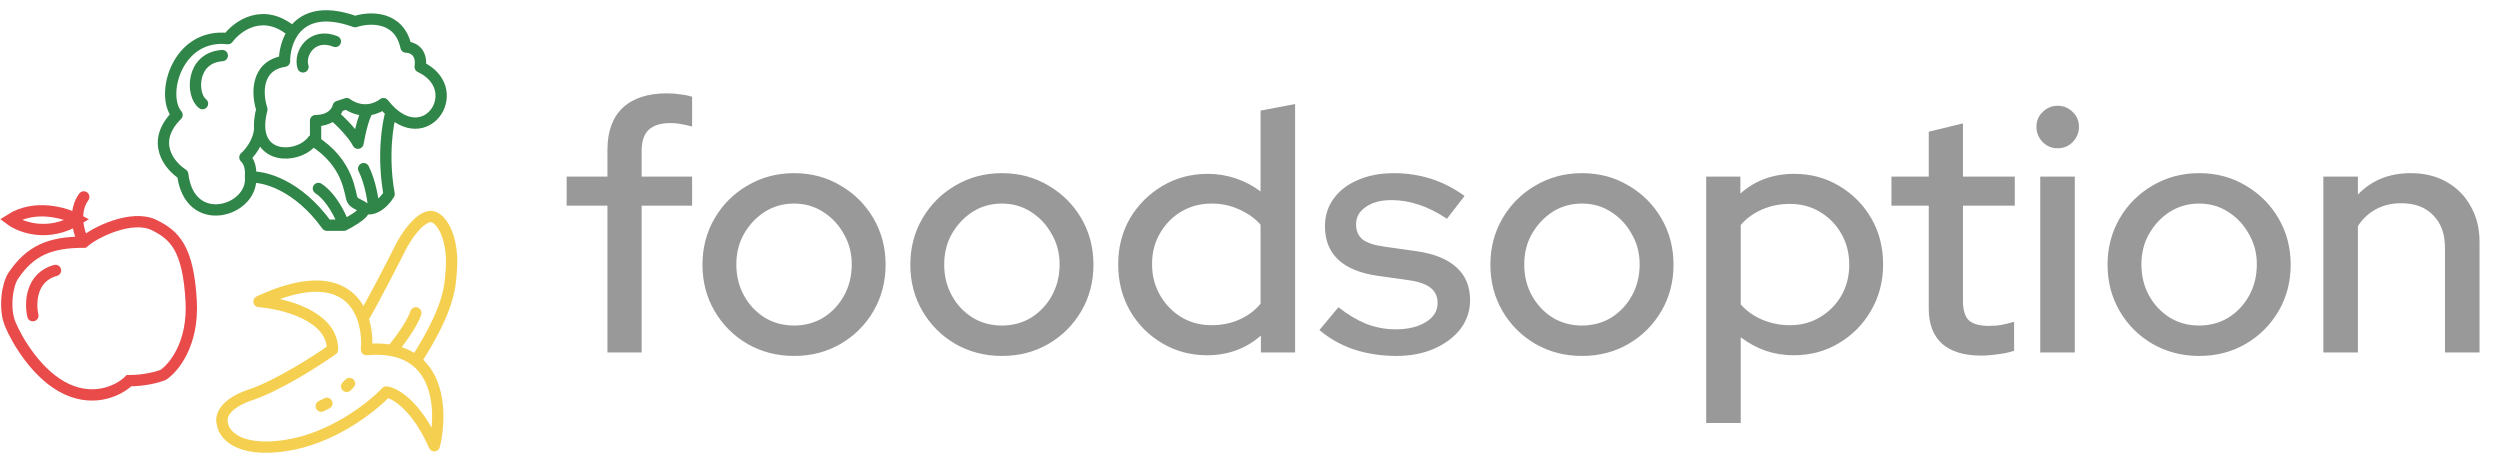 <svg width="2962" height="543" viewBox="0 0 2962 543" fill="none" xmlns="http://www.w3.org/2000/svg">
<path d="M719.693 417.629V243.639H671.385V209.25H719.693V177.728C719.693 155.894 725.698 139.245 737.706 127.782C749.988 116.319 767.455 110.588 790.108 110.588C795.839 110.588 801.161 110.997 806.074 111.816C811.26 112.362 815.899 113.317 819.993 114.682V149.889C815.081 148.525 810.714 147.569 806.893 147.024C803.072 146.205 798.841 145.795 794.202 145.795C782.739 145.795 774.142 148.525 768.41 153.983C762.952 159.169 760.223 167.493 760.223 178.956V209.25H819.993V243.639H760.223V417.629H719.693ZM940.772 421.723C920.576 421.723 902.153 416.947 885.505 407.394C869.129 397.842 856.165 384.878 846.613 368.502C837.061 352.127 832.284 333.841 832.284 313.644C832.284 293.448 837.061 275.162 846.613 258.786C856.165 242.411 869.129 229.447 885.505 219.895C902.153 210.069 920.576 205.157 940.772 205.157C961.242 205.157 979.664 210.069 996.04 219.895C1012.42 229.447 1025.38 242.411 1034.93 258.786C1044.48 275.162 1049.26 293.448 1049.26 313.644C1049.26 333.841 1044.48 352.127 1034.93 368.502C1025.38 384.878 1012.42 397.842 996.04 407.394C979.664 416.947 961.242 421.723 940.772 421.723ZM940.772 385.697C953.6 385.697 965.199 382.558 975.57 376.281C985.941 369.731 994.129 360.997 1000.13 350.08C1006.14 339.163 1009.14 326.881 1009.14 313.235C1009.14 299.862 1006 287.853 999.724 277.209C993.72 266.292 985.532 257.558 975.161 251.008C965.063 244.458 953.6 241.183 940.772 241.183C927.945 241.183 916.345 244.458 905.974 251.008C895.876 257.558 887.688 266.292 881.411 277.209C875.407 287.853 872.404 299.862 872.404 313.235C872.404 326.881 875.407 339.163 881.411 350.08C887.415 360.997 895.603 369.731 905.974 376.281C916.345 382.558 927.945 385.697 940.772 385.697ZM1187.04 421.723C1166.85 421.723 1148.43 416.947 1131.78 407.394C1115.4 397.842 1102.44 384.878 1092.89 368.502C1083.33 352.127 1078.56 333.841 1078.56 313.644C1078.56 293.448 1083.33 275.162 1092.89 258.786C1102.44 242.411 1115.4 229.447 1131.78 219.895C1148.43 210.069 1166.85 205.157 1187.04 205.157C1207.51 205.157 1225.94 210.069 1242.31 219.895C1258.69 229.447 1271.65 242.411 1281.2 258.786C1290.76 275.162 1295.53 293.448 1295.53 313.644C1295.53 333.841 1290.76 352.127 1281.2 368.502C1271.65 384.878 1258.69 397.842 1242.31 407.394C1225.94 416.947 1207.51 421.723 1187.04 421.723ZM1187.04 385.697C1199.87 385.697 1211.47 382.558 1221.84 376.281C1232.21 369.731 1240.4 360.997 1246.41 350.08C1252.41 339.163 1255.41 326.881 1255.41 313.235C1255.41 299.862 1252.27 287.853 1246 277.209C1239.99 266.292 1231.8 257.558 1221.43 251.008C1211.33 244.458 1199.87 241.183 1187.04 241.183C1174.22 241.183 1162.62 244.458 1152.25 251.008C1142.15 257.558 1133.96 266.292 1127.68 277.209C1121.68 287.853 1118.68 299.862 1118.68 313.235C1118.68 326.881 1121.68 339.163 1127.68 350.08C1133.69 360.997 1141.88 369.731 1152.25 376.281C1162.62 382.558 1174.22 385.697 1187.04 385.697ZM1430.04 420.904C1410.66 420.904 1392.92 416.128 1376.82 406.575C1360.72 397.023 1348.03 384.196 1338.75 368.093C1329.47 351.717 1324.83 333.431 1324.83 313.235C1324.83 293.039 1329.47 274.889 1338.75 258.786C1348.3 242.684 1361.13 229.856 1377.23 220.304C1393.33 210.752 1411.21 205.975 1430.86 205.975C1442.32 205.975 1453.38 207.749 1464.02 211.297C1474.67 214.845 1484.49 220.031 1493.5 226.854V131.057L1534.44 123.279V417.629H1493.91V397.569C1476.17 413.126 1454.88 420.904 1430.04 420.904ZM1435.36 385.287C1447.37 385.287 1458.29 383.104 1468.11 378.737C1478.21 374.37 1486.67 368.093 1493.5 359.905V266.155C1486.67 258.513 1478.21 252.509 1468.11 248.142C1458.29 243.503 1447.37 241.183 1435.36 241.183C1422.26 241.183 1410.39 244.321 1399.75 250.599C1389.1 256.876 1380.64 265.473 1374.37 276.39C1368.09 287.034 1364.95 299.179 1364.95 312.826C1364.95 326.472 1368.09 338.754 1374.37 349.671C1380.64 360.588 1389.1 369.321 1399.75 375.871C1410.39 382.149 1422.26 385.287 1435.36 385.287ZM1654.56 421.723C1636.55 421.723 1619.62 419.13 1603.8 413.944C1588.24 408.486 1574.73 400.844 1563.27 391.019L1585.78 363.999C1596.43 372.46 1607.34 379.01 1618.53 383.65C1630 388.017 1641.6 390.2 1653.33 390.2C1668.07 390.2 1680.08 387.334 1689.36 381.603C1698.64 375.871 1703.28 368.366 1703.28 359.086C1703.28 351.445 1700.55 345.44 1695.09 341.073C1689.63 336.707 1681.17 333.704 1669.71 332.067L1632.04 326.745C1611.3 323.743 1595.74 317.329 1585.37 307.504C1575 297.678 1569.82 284.578 1569.82 268.202C1569.82 255.648 1573.23 244.731 1580.05 235.451C1586.87 225.899 1596.43 218.53 1608.71 213.344C1620.99 207.886 1635.32 205.157 1651.69 205.157C1666.7 205.157 1681.17 207.34 1695.09 211.707C1709.01 216.074 1722.38 222.897 1735.21 232.176L1714.33 259.196C1702.87 251.554 1691.68 245.959 1680.76 242.411C1670.12 238.863 1659.34 237.089 1648.42 237.089C1635.86 237.089 1625.77 239.818 1618.12 245.277C1610.48 250.462 1606.66 257.285 1606.66 265.746C1606.66 273.388 1609.25 279.392 1614.44 283.759C1619.9 287.853 1628.77 290.719 1641.05 292.356L1678.71 297.678C1699.46 300.68 1715.15 307.094 1725.79 316.919C1736.44 326.472 1741.76 339.436 1741.76 355.811C1741.76 368.366 1737.94 379.692 1730.3 389.791C1722.65 399.616 1712.28 407.394 1699.18 413.126C1686.08 418.857 1671.21 421.723 1654.56 421.723ZM1874.29 421.723C1854.09 421.723 1835.67 416.947 1819.02 407.394C1802.65 397.842 1789.68 384.878 1780.13 368.502C1770.58 352.127 1765.8 333.841 1765.8 313.644C1765.8 293.448 1770.58 275.162 1780.13 258.786C1789.68 242.411 1802.65 229.447 1819.02 219.895C1835.67 210.069 1854.09 205.157 1874.29 205.157C1894.76 205.157 1913.18 210.069 1929.56 219.895C1945.93 229.447 1958.9 242.411 1968.45 258.786C1978 275.162 1982.78 293.448 1982.78 313.644C1982.78 333.841 1978 352.127 1968.45 368.502C1958.9 384.878 1945.93 397.842 1929.56 407.394C1913.18 416.947 1894.76 421.723 1874.29 421.723ZM1874.29 385.697C1887.12 385.697 1898.72 382.558 1909.09 376.281C1919.46 369.731 1927.65 360.997 1933.65 350.08C1939.65 339.163 1942.66 326.881 1942.66 313.235C1942.66 299.862 1939.52 287.853 1933.24 277.209C1927.24 266.292 1919.05 257.558 1908.68 251.008C1898.58 244.458 1887.12 241.183 1874.29 241.183C1861.46 241.183 1849.86 244.458 1839.49 251.008C1829.39 257.558 1821.2 266.292 1814.93 277.209C1808.92 287.853 1805.92 299.862 1805.92 313.235C1805.92 326.881 1808.92 339.163 1814.93 350.08C1820.93 360.997 1829.12 369.731 1839.49 376.281C1849.86 382.558 1861.46 385.697 1874.29 385.697ZM2021.49 501.144V209.25H2062.02V229.31C2079.49 213.754 2100.77 205.975 2125.88 205.975C2145.53 205.975 2163.27 210.752 2179.1 220.304C2195.21 229.856 2207.9 242.684 2217.18 258.786C2226.46 274.889 2231.1 293.039 2231.1 313.235C2231.1 333.431 2226.32 351.717 2216.77 368.093C2207.49 384.196 2194.8 397.023 2178.69 406.575C2162.86 416.128 2144.99 420.904 2125.06 420.904C2113.6 420.904 2102.55 419.13 2091.9 415.582C2081.26 411.761 2071.43 406.439 2062.43 399.616V501.144H2021.49ZM2120.56 385.287C2133.93 385.287 2145.81 382.149 2156.18 375.871C2166.82 369.594 2175.28 361.133 2181.56 350.489C2187.84 339.572 2190.98 327.291 2190.98 313.644C2190.98 299.998 2187.84 287.716 2181.56 276.799C2175.28 265.882 2166.82 257.285 2156.18 251.008C2145.81 244.731 2133.93 241.592 2120.56 241.592C2108.83 241.592 2097.91 243.776 2087.81 248.142C2077.71 252.509 2069.25 258.65 2062.43 266.565V360.724C2069.25 368.366 2077.71 374.37 2087.81 378.737C2098.18 383.104 2109.1 385.287 2120.56 385.287ZM2347.41 421.313C2327.22 421.313 2311.8 416.674 2301.15 407.394C2290.51 397.842 2285.19 384.059 2285.19 366.046V243.639H2240.97V209.25H2285.19V156.03L2325.72 146.205V209.25H2387.12V243.639H2325.72V356.63C2325.72 367.274 2328.04 374.916 2332.68 379.556C2337.59 383.923 2345.5 386.106 2356.42 386.106C2362.15 386.106 2367.2 385.697 2371.57 384.878C2376.21 384.059 2381.12 382.831 2386.3 381.193V415.582C2380.85 417.492 2374.43 418.857 2367.06 419.676C2359.97 420.768 2353.42 421.313 2347.41 421.313ZM2417.28 417.629V209.25H2458.22V417.629H2417.28ZM2437.75 175.681C2430.93 175.681 2425.06 173.224 2420.15 168.312C2415.24 163.126 2412.78 157.122 2412.78 150.299C2412.78 143.203 2415.24 137.335 2420.15 132.695C2425.06 127.782 2430.93 125.326 2437.75 125.326C2444.85 125.326 2450.85 127.782 2455.77 132.695C2460.68 137.335 2463.14 143.203 2463.14 150.299C2463.14 157.122 2460.68 163.126 2455.77 168.312C2450.85 173.224 2444.85 175.681 2437.75 175.681ZM2605.51 421.723C2585.31 421.723 2566.89 416.947 2550.24 407.394C2533.87 397.842 2520.9 384.878 2511.35 368.502C2501.8 352.127 2497.02 333.841 2497.02 313.644C2497.02 293.448 2501.8 275.162 2511.35 258.786C2520.9 242.411 2533.87 229.447 2550.24 219.895C2566.89 210.069 2585.31 205.157 2605.51 205.157C2625.98 205.157 2644.4 210.069 2660.78 219.895C2677.15 229.447 2690.12 242.411 2699.67 258.786C2709.22 275.162 2714 293.448 2714 313.644C2714 333.841 2709.22 352.127 2699.67 368.502C2690.12 384.878 2677.15 397.842 2660.78 407.394C2644.4 416.947 2625.98 421.723 2605.51 421.723ZM2605.51 385.697C2618.34 385.697 2629.94 382.558 2640.31 376.281C2650.68 369.731 2658.87 360.997 2664.87 350.08C2670.88 339.163 2673.88 326.881 2673.88 313.235C2673.88 299.862 2670.74 287.853 2664.46 277.209C2658.46 266.292 2650.27 257.558 2639.9 251.008C2629.8 244.458 2618.34 241.183 2605.51 241.183C2592.68 241.183 2581.08 244.458 2570.71 251.008C2560.61 257.558 2552.43 266.292 2546.15 277.209C2540.14 287.853 2537.14 299.862 2537.14 313.235C2537.14 326.881 2540.14 339.163 2546.15 350.08C2552.15 360.997 2560.34 369.731 2570.71 376.281C2581.08 382.558 2592.68 385.697 2605.51 385.697ZM2752.71 417.629V209.25H2793.65V230.539C2809.75 213.617 2830.63 205.157 2856.29 205.157C2872.39 205.157 2886.44 208.568 2898.45 215.391C2910.73 222.214 2920.29 231.767 2927.11 244.048C2934.21 256.33 2937.75 270.522 2937.75 286.625V417.629H2896.81V293.584C2896.81 277.209 2892.18 264.381 2882.9 255.102C2873.89 245.55 2861.2 240.773 2844.82 240.773C2833.91 240.773 2824.08 243.093 2815.35 247.733C2806.61 252.373 2799.38 259.059 2793.65 267.793V417.629H2752.71Z" fill="#999999"/>
<path d="M99.232 286.911C59.036 286.911 35.589 296.96 15.491 327.106C8.792 337.155 4.325 365.069 12.141 384.05C19.957 403.032 44.298 445.014 79.134 461.092C113.97 477.17 142.777 461.092 152.826 451.043C171.584 451.043 187.439 446.577 193.022 444.344C205.304 436.528 229.198 408.168 226.518 357.253C223.169 293.61 206.422 278.537 182.974 266.813C156.176 253.414 111.514 275.745 99.232 286.911ZM99.232 286.911C96.134 281.334 92.348 271.219 91.881 260.114M99.232 233.316C93.269 241.665 91.507 251.207 91.881 260.114M91.881 260.114C77.583 252.298 41.618 241.356 12.141 260.114C23.989 269.046 56.524 281.551 91.881 260.114ZM38.939 374.001C35.589 359.486 36.259 328.446 65.736 320.407" stroke="#E94B4B" stroke-width="13.399" stroke-linecap="round"/>
<path d="M429.967 377.358C434.186 389.665 435.126 403.001 434.192 414.203C445.635 413.163 455.63 413.607 464.339 415.258M429.967 377.358C419.046 345.503 386.154 320.535 306.906 357.26C335.936 359.493 393.996 374.008 393.996 414.203C375.015 427.602 329.013 457.079 296.857 467.798C264.7 478.517 261.127 494.595 263.36 501.294C264.477 513.576 280.779 536.13 337.053 528.091C393.327 520.052 440.892 482.313 457.64 464.448C467.689 465.565 493.146 479.856 514.584 528.091C521.603 499.235 522.739 451.203 492.649 427.602M429.967 377.358C443.657 353.91 467.689 307.015 474.388 293.616C480.565 281.264 494.486 260.12 507.885 256.77C521.283 253.421 538.031 280.218 534.682 320.413C533.286 337.162 534.054 363.289 492.649 427.602M492.649 427.602C485.235 421.787 475.924 417.455 464.339 415.258M464.339 415.258C472.047 405.974 488.499 384.057 492.649 370.658M414.095 454.399L410.745 457.749M387.297 477.847L380.598 481.196" stroke="#F5CF4F" stroke-width="13.399" stroke-linecap="round" stroke-linejoin="round"/>
<path d="M296.859 209.877C312.491 208.76 352.463 218.586 387.3 266.821H407.397M296.859 209.877C296.859 205.41 298.199 194.468 290.16 186.429C295.437 181.963 306.335 169.011 307.717 152.933M296.859 209.877C300.209 250.072 224.507 273.52 216.468 206.527C200.836 196.478 177.612 168.341 209.769 136.184C189.671 112.737 209.769 39.045 270.062 45.744C281.228 30.659 312.268 8.028 347.104 38.189M407.397 266.821C404.048 256.772 393.329 233.994 377.251 223.275M407.397 266.821C414.097 263.471 428.165 255.432 430.845 250.072C431.608 248.547 431.502 247.37 430.845 246.381M373.901 166.331V142.884C383.652 142.884 390.205 139.866 394.407 136.184M307.717 152.933C310.96 190.232 356.293 186.293 370.551 166.331C414.097 193.129 414.097 229.975 417.446 236.674C420.034 241.848 428.615 243.026 430.845 246.381M307.717 152.933C307.15 146.419 307.868 138.648 310.258 129.485C304.675 112.737 302.219 77.901 337.055 72.541C337.055 62.331 339.703 49.013 347.104 38.189M347.104 38.189C358.317 21.791 380.44 11.118 420.796 25.646C437.544 20.064 473.051 18.277 481.09 55.793C487.789 55.793 500.518 60.483 497.838 79.24C551.186 104.346 508.691 174.726 463.449 132.835M394.407 136.184C398.287 132.784 400.162 128.816 400.698 126.136L410.747 122.786C420.331 129.631 429.74 130.939 437.544 129.837M394.407 136.184C402.087 141.767 418.786 158.962 424.146 169.681C426.379 156.936 432.185 131.124 437.544 129.837M437.544 129.837C445.015 128.781 451.016 125.516 454.293 122.786C457.338 126.678 460.4 130.011 463.449 132.835M463.449 132.835C459.281 146.233 452.953 184.419 460.992 229.974C457.913 235.205 451.121 243.436 442.809 246.381M430.845 246.381C435.008 247.961 439.063 247.708 442.809 246.381M442.809 246.381C442.171 237.562 438.884 215.906 430.845 199.828M358.986 79.24C353.803 62.492 370.551 38.189 397.349 49.094M239.915 122.786C226.517 112.737 225.847 68.522 263.363 65.842" stroke="#308548" stroke-width="13.399" stroke-linecap="round" stroke-linejoin="round"/>
</svg>

